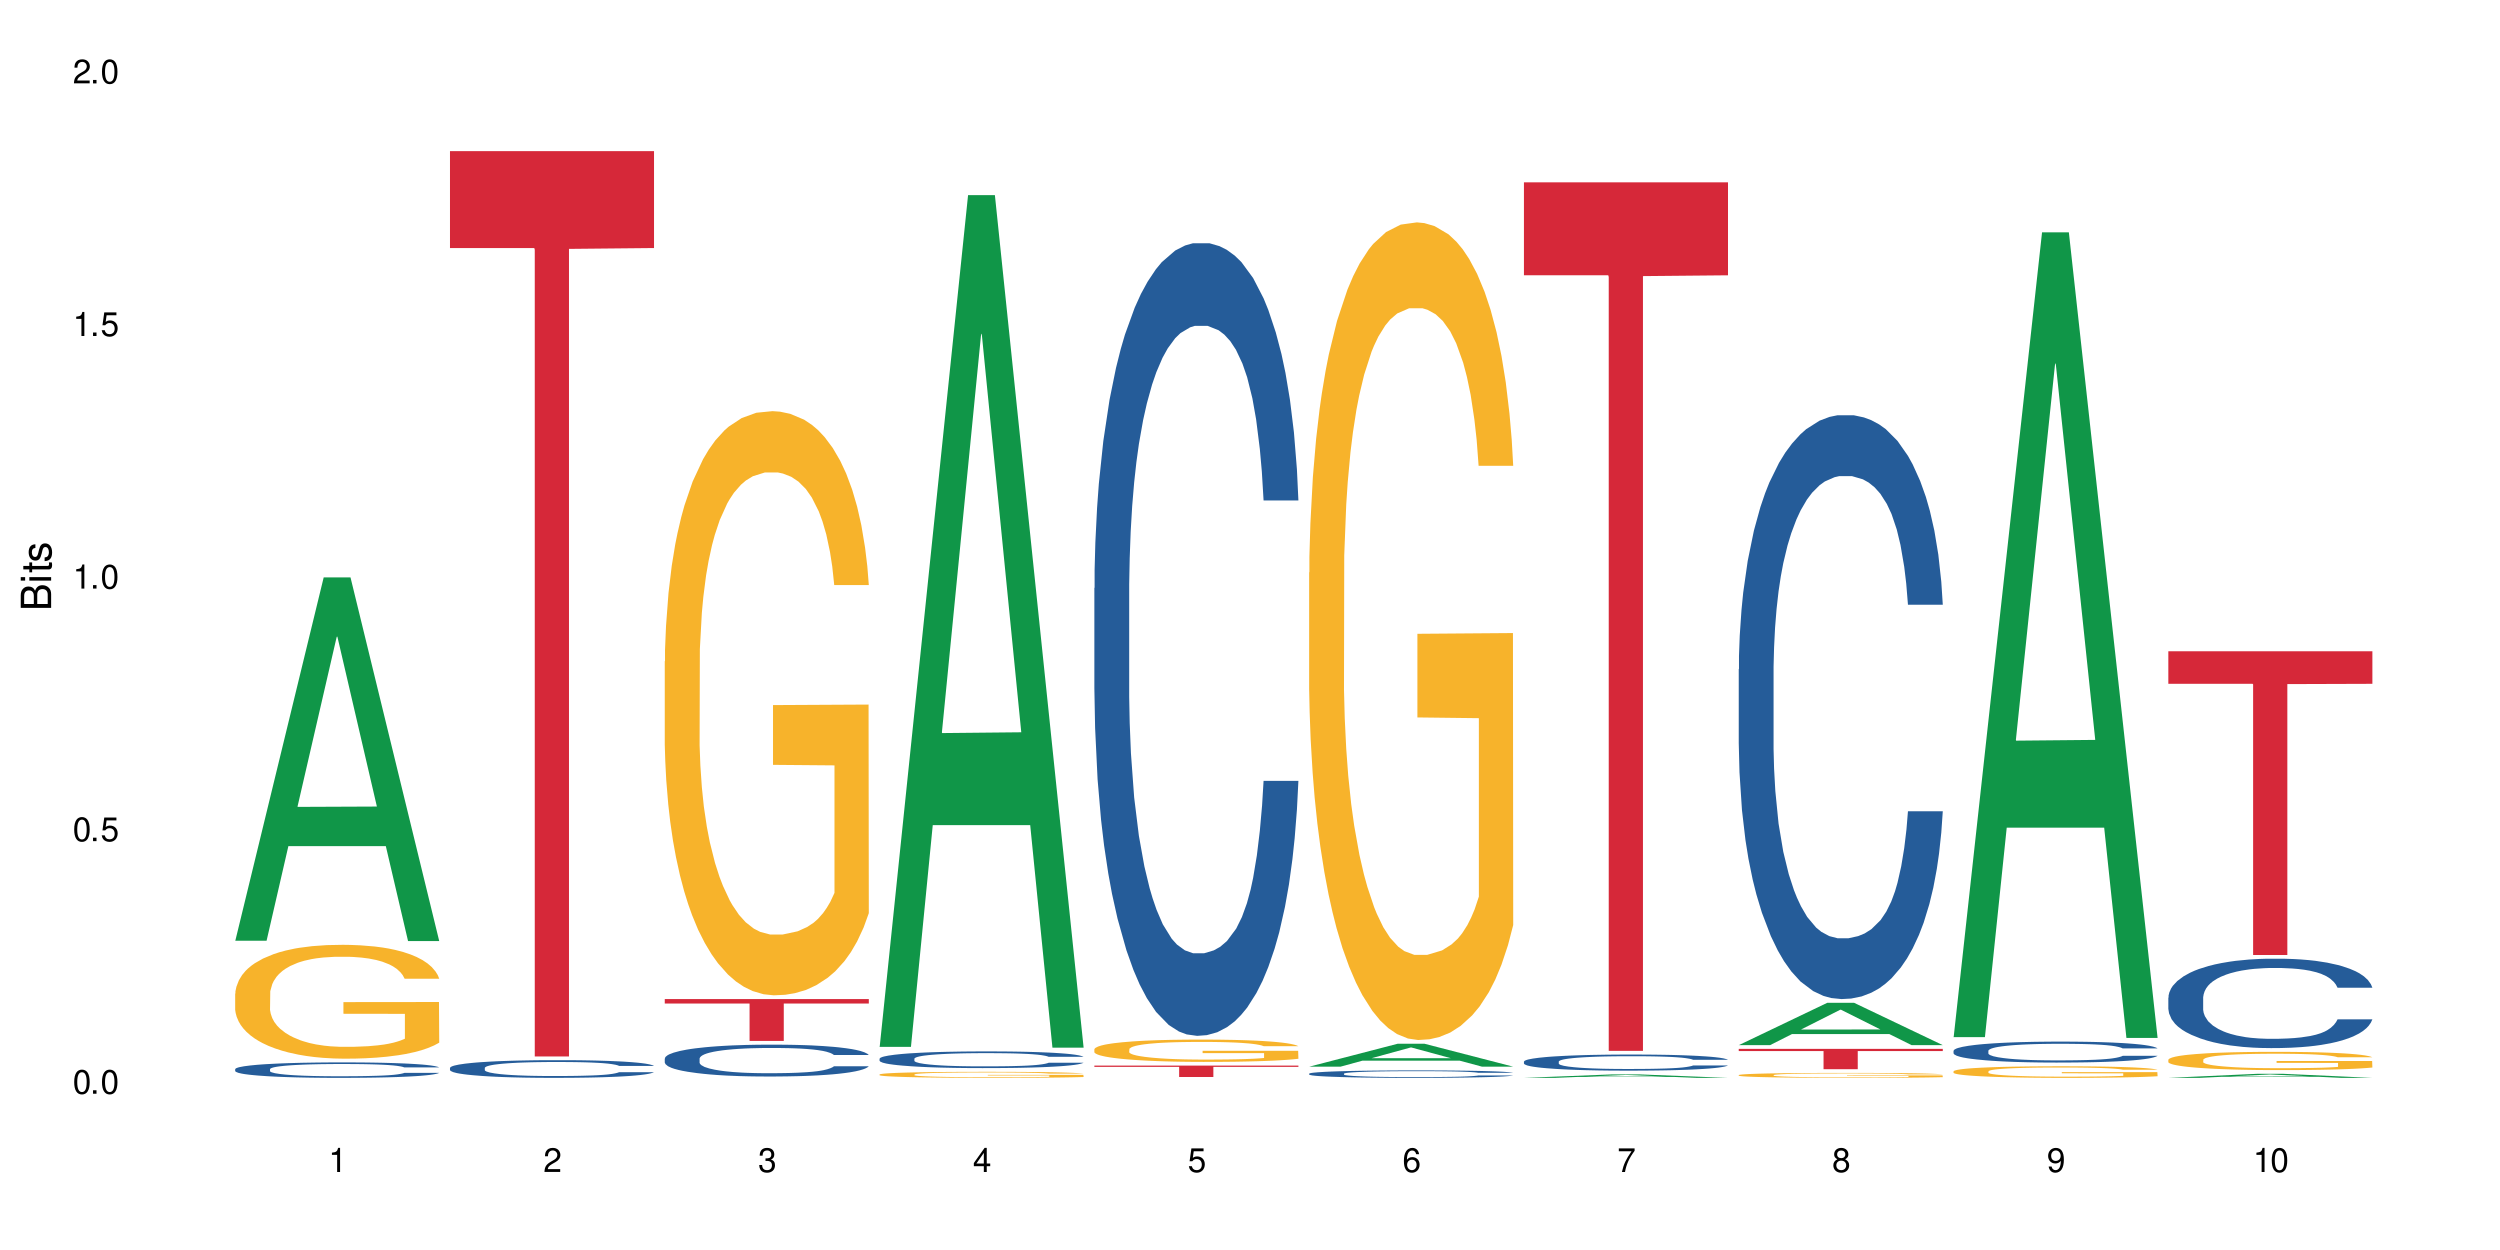 <?xml version="1.0" encoding="UTF-8"?>
<svg xmlns="http://www.w3.org/2000/svg" xmlns:xlink="http://www.w3.org/1999/xlink" width="720" height="360" viewBox="0 0 720 360">
<defs>
<g>
<g id="glyph-0-0">
</g>
<g id="glyph-0-1">
<path d="M 2.641 -6.938 C 2 -6.938 1.422 -6.656 1.078 -6.172 C 0.641 -5.562 0.406 -4.641 0.406 -3.359 C 0.406 -1.016 1.188 0.219 2.641 0.219 C 4.078 0.219 4.859 -1.016 4.859 -3.297 C 4.859 -4.641 4.656 -5.547 4.203 -6.172 C 3.844 -6.656 3.281 -6.938 2.641 -6.938 Z M 2.641 -6.188 C 3.547 -6.188 4 -5.25 4 -3.375 C 4 -1.406 3.562 -0.484 2.625 -0.484 C 1.734 -0.484 1.281 -1.438 1.281 -3.344 C 1.281 -5.25 1.734 -6.188 2.641 -6.188 Z M 2.641 -6.188 "/>
</g>
<g id="glyph-0-2">
<path d="M 1.828 -1 L 0.828 -1 L 0.828 0 L 1.828 0 Z M 1.828 -1 "/>
</g>
<g id="glyph-0-3">
<path d="M 4.562 -6.797 L 1.062 -6.797 L 0.547 -3.094 L 1.328 -3.094 C 1.719 -3.562 2.047 -3.734 2.578 -3.734 C 3.484 -3.734 4.062 -3.109 4.062 -2.094 C 4.062 -1.125 3.484 -0.531 2.578 -0.531 C 1.828 -0.531 1.375 -0.906 1.188 -1.672 L 0.328 -1.672 C 0.453 -1.109 0.547 -0.844 0.75 -0.594 C 1.125 -0.078 1.828 0.219 2.594 0.219 C 3.969 0.219 4.922 -0.781 4.922 -2.219 C 4.922 -3.562 4.031 -4.484 2.719 -4.484 C 2.25 -4.484 1.859 -4.359 1.469 -4.062 L 1.734 -5.969 L 4.562 -5.969 Z M 4.562 -6.797 "/>
</g>
<g id="glyph-0-4">
<path d="M 2.484 -4.938 L 2.484 0 L 3.328 0 L 3.328 -6.938 L 2.766 -6.938 C 2.469 -5.875 2.281 -5.734 0.984 -5.562 L 0.984 -4.938 Z M 2.484 -4.938 "/>
</g>
<g id="glyph-0-5">
<path d="M 4.859 -0.828 L 1.281 -0.828 C 1.359 -1.406 1.672 -1.781 2.5 -2.281 L 3.469 -2.828 C 4.406 -3.344 4.906 -4.062 4.906 -4.906 C 4.906 -5.484 4.672 -6.031 4.266 -6.406 C 3.859 -6.766 3.375 -6.938 2.719 -6.938 C 1.859 -6.938 1.219 -6.625 0.844 -6.031 C 0.609 -5.672 0.5 -5.234 0.484 -4.531 L 1.328 -4.531 C 1.359 -5.016 1.406 -5.281 1.531 -5.516 C 1.75 -5.938 2.188 -6.203 2.703 -6.203 C 3.469 -6.203 4.031 -5.641 4.031 -4.891 C 4.031 -4.344 3.719 -3.859 3.125 -3.516 L 2.234 -3 C 0.812 -2.172 0.406 -1.531 0.328 -0.016 L 4.859 -0.016 Z M 4.859 -0.828 "/>
</g>
<g id="glyph-0-6">
<path d="M 2.125 -3.188 L 2.578 -3.188 C 3.5 -3.188 3.984 -2.766 3.984 -1.922 C 3.984 -1.062 3.469 -0.531 2.594 -0.531 C 1.656 -0.531 1.203 -1 1.156 -2.016 L 0.312 -2.016 C 0.344 -1.453 0.438 -1.094 0.609 -0.781 C 0.953 -0.109 1.625 0.219 2.547 0.219 C 3.953 0.219 4.859 -0.625 4.859 -1.938 C 4.859 -2.828 4.516 -3.297 3.703 -3.594 C 4.344 -3.844 4.656 -4.328 4.656 -5.031 C 4.656 -6.219 3.875 -6.938 2.578 -6.938 C 1.203 -6.938 0.484 -6.172 0.453 -4.703 L 1.297 -4.703 C 1.312 -5.125 1.344 -5.359 1.453 -5.578 C 1.641 -5.969 2.062 -6.203 2.594 -6.203 C 3.344 -6.203 3.797 -5.75 3.797 -5 C 3.797 -4.516 3.609 -4.219 3.25 -4.047 C 3.016 -3.953 2.703 -3.922 2.125 -3.906 Z M 2.125 -3.188 "/>
</g>
<g id="glyph-0-7">
<path d="M 3.141 -1.672 L 3.141 0 L 3.984 0 L 3.984 -1.672 L 4.984 -1.672 L 4.984 -2.438 L 3.984 -2.438 L 3.984 -6.938 L 3.359 -6.938 L 0.266 -2.578 L 0.266 -1.672 Z M 3.141 -2.438 L 1 -2.438 L 3.141 -5.5 Z M 3.141 -2.438 "/>
</g>
<g id="glyph-0-8">
<path d="M 4.781 -5.125 C 4.609 -6.266 3.891 -6.938 2.844 -6.938 C 2.094 -6.938 1.422 -6.578 1.031 -5.953 C 0.594 -5.266 0.406 -4.422 0.406 -3.172 C 0.406 -2 0.578 -1.25 0.984 -0.641 C 1.359 -0.078 1.953 0.219 2.703 0.219 C 3.984 0.219 4.922 -0.75 4.922 -2.094 C 4.922 -3.375 4.062 -4.281 2.844 -4.281 C 2.172 -4.281 1.641 -4.031 1.281 -3.516 C 1.281 -5.234 1.828 -6.188 2.797 -6.188 C 3.391 -6.188 3.797 -5.797 3.938 -5.125 Z M 2.734 -3.531 C 3.547 -3.531 4.062 -2.953 4.062 -2.031 C 4.062 -1.156 3.484 -0.531 2.703 -0.531 C 1.922 -0.531 1.328 -1.188 1.328 -2.078 C 1.328 -2.938 1.906 -3.531 2.734 -3.531 Z M 2.734 -3.531 "/>
</g>
<g id="glyph-0-9">
<path d="M 4.984 -6.797 L 0.438 -6.797 L 0.438 -5.969 L 4.109 -5.969 C 2.5 -3.656 1.828 -2.234 1.328 0 L 2.219 0 C 2.594 -2.172 3.453 -4.047 4.984 -6.094 Z M 4.984 -6.797 "/>
</g>
<g id="glyph-0-10">
<path d="M 3.75 -3.656 C 4.469 -4.094 4.688 -4.438 4.688 -5.078 C 4.688 -6.172 3.844 -6.938 2.641 -6.938 C 1.438 -6.938 0.594 -6.172 0.594 -5.094 C 0.594 -4.438 0.812 -4.094 1.516 -3.656 C 0.734 -3.266 0.359 -2.703 0.359 -1.922 C 0.359 -0.656 1.281 0.219 2.641 0.219 C 3.984 0.219 4.922 -0.656 4.922 -1.922 C 4.922 -2.703 4.531 -3.266 3.75 -3.656 Z M 2.641 -6.188 C 3.359 -6.188 3.812 -5.75 3.812 -5.062 C 3.812 -4.406 3.344 -3.984 2.641 -3.984 C 1.922 -3.984 1.453 -4.406 1.453 -5.078 C 1.453 -5.75 1.922 -6.188 2.641 -6.188 Z M 2.641 -3.266 C 3.484 -3.266 4.062 -2.719 4.062 -1.906 C 4.062 -1.078 3.484 -0.531 2.625 -0.531 C 1.797 -0.531 1.219 -1.094 1.219 -1.906 C 1.219 -2.719 1.781 -3.266 2.641 -3.266 Z M 2.641 -3.266 "/>
</g>
<g id="glyph-0-11">
<path d="M 0.516 -1.578 C 0.672 -0.453 1.406 0.219 2.438 0.219 C 3.188 0.219 3.859 -0.141 4.266 -0.766 C 4.688 -1.453 4.891 -2.297 4.891 -3.547 C 4.891 -4.719 4.703 -5.453 4.312 -6.078 C 3.938 -6.641 3.344 -6.938 2.594 -6.938 C 1.297 -6.938 0.359 -5.969 0.359 -4.625 C 0.359 -3.344 1.234 -2.453 2.453 -2.453 C 3.094 -2.453 3.578 -2.672 4.016 -3.203 C 4 -1.484 3.469 -0.531 2.5 -0.531 C 1.906 -0.531 1.484 -0.906 1.359 -1.578 Z M 2.578 -6.203 C 3.375 -6.203 3.969 -5.531 3.969 -4.641 C 3.969 -3.797 3.391 -3.188 2.547 -3.188 C 1.734 -3.188 1.234 -3.766 1.234 -4.688 C 1.234 -5.562 1.797 -6.203 2.578 -6.203 Z M 2.578 -6.203 "/>
</g>
<g id="glyph-1-0">
</g>
<g id="glyph-1-1">
<path d="M 0 -0.953 L 0 -4.891 C 0 -5.719 -0.234 -6.344 -0.734 -6.797 C -1.188 -7.234 -1.812 -7.469 -2.5 -7.469 C -3.547 -7.469 -4.188 -7 -4.625 -5.875 C -4.984 -6.688 -5.625 -7.094 -6.531 -7.094 C -7.172 -7.094 -7.734 -6.859 -8.141 -6.391 C -8.562 -5.922 -8.75 -5.344 -8.75 -4.5 L -8.75 -0.953 Z M -4.984 -2.062 L -7.766 -2.062 L -7.766 -4.219 C -7.766 -4.844 -7.688 -5.203 -7.453 -5.5 C -7.219 -5.812 -6.859 -5.969 -6.375 -5.969 C -5.891 -5.969 -5.531 -5.812 -5.297 -5.5 C -5.062 -5.203 -4.984 -4.844 -4.984 -4.219 Z M -0.984 -2.062 L -4 -2.062 L -4 -4.781 C -4 -5.766 -3.438 -6.359 -2.484 -6.359 C -1.547 -6.359 -0.984 -5.766 -0.984 -4.781 Z M -0.984 -2.062 "/>
</g>
<g id="glyph-1-2">
<path d="M -6.281 -1.797 L -6.281 -0.797 L 0 -0.797 L 0 -1.797 Z M -8.75 -1.797 L -8.75 -0.797 L -7.484 -0.797 L -7.484 -1.797 Z M -8.75 -1.797 "/>
</g>
<g id="glyph-1-3">
<path d="M -6.281 -3.047 L -6.281 -2.016 L -8.016 -2.016 L -8.016 -1.016 L -6.281 -1.016 L -6.281 -0.172 L -5.469 -0.172 L -5.469 -1.016 L -0.719 -1.016 C -0.078 -1.016 0.281 -1.453 0.281 -2.234 C 0.281 -2.5 0.25 -2.719 0.188 -3.047 L -0.641 -3.047 C -0.609 -2.906 -0.594 -2.766 -0.594 -2.562 C -0.594 -2.141 -0.719 -2.016 -1.156 -2.016 L -5.469 -2.016 L -5.469 -3.047 Z M -6.281 -3.047 "/>
</g>
<g id="glyph-1-4">
<path d="M -4.531 -5.25 C -5.766 -5.25 -6.469 -4.422 -6.469 -2.969 C -6.469 -1.516 -5.719 -0.562 -4.547 -0.562 C -3.562 -0.562 -3.094 -1.062 -2.734 -2.562 L -2.516 -3.484 C -2.344 -4.188 -2.094 -4.469 -1.641 -4.469 C -1.047 -4.469 -0.641 -3.875 -0.641 -3 C -0.641 -2.453 -0.797 -2 -1.062 -1.75 C -1.25 -1.594 -1.422 -1.531 -1.875 -1.469 L -1.875 -0.406 C -0.422 -0.453 0.281 -1.266 0.281 -2.922 C 0.281 -4.5 -0.5 -5.516 -1.719 -5.516 C -2.656 -5.516 -3.172 -4.984 -3.469 -3.734 L -3.703 -2.766 C -3.891 -1.953 -4.156 -1.609 -4.594 -1.609 C -5.188 -1.609 -5.547 -2.125 -5.547 -2.938 C -5.547 -3.75 -5.203 -4.172 -4.531 -4.203 Z M -4.531 -5.25 "/>
</g>
</g>
</defs>
<rect x="-72" y="-36" width="864" height="432" fill="rgb(100%, 100%, 100%)" fill-opacity="1"/>
<path fill-rule="nonzero" fill="rgb(6.275%, 58.824%, 28.235%)" fill-opacity="1" d="M 67.73 270.938 L 67.793 270.836 L 93.223 166.293 L 100.945 166.293 L 126.5 271.035 L 117.52 271.035 L 111.117 243.691 L 83.051 243.691 L 76.773 270.938 L 67.73 270.938 L 85.75 232.383 L 108.543 232.285 L 97.176 183.406 L 97.051 183.305 L 96.926 183.602 L 85.688 232.285 L 85.75 232.383 Z M 67.73 270.938 "/>
<path fill-rule="nonzero" fill="rgb(14.51%, 36.078%, 60%)" fill-opacity="1" d="M 67.73 307.91 L 67.801 307.906 L 67.801 307.809 L 68.02 307.652 L 68.52 307.457 L 69.02 307.324 L 70.312 307.082 L 72.102 306.852 L 73.965 306.672 L 75.328 306.566 L 76.547 306.484 L 79.34 306.336 L 81.133 306.258 L 83.066 306.188 L 85.434 306.121 L 87.152 306.078 L 91.023 306.016 L 93.891 305.984 L 96.113 305.973 L 100.914 305.973 L 103.781 305.988 L 105.859 306.008 L 108.152 306.043 L 110.086 306.078 L 113.457 306.168 L 116.465 306.281 L 117.828 306.348 L 119.977 306.473 L 121.625 306.594 L 122.773 306.703 L 124.062 306.852 L 125.207 307.035 L 126.07 307.242 L 126.5 307.418 L 116.465 307.418 L 115.965 307.254 L 115.391 307.129 L 114.316 306.961 L 113.238 306.844 L 111.734 306.727 L 110.375 306.648 L 108.512 306.57 L 106.863 306.523 L 105.141 306.484 L 103.492 306.461 L 100.34 306.438 L 96.684 306.438 L 95.324 306.445 L 92.527 306.477 L 91.023 306.508 L 88.871 306.562 L 87.367 306.617 L 85.578 306.699 L 84.359 306.766 L 82.852 306.871 L 81.777 306.965 L 80.559 307.102 L 79.844 307.203 L 79.199 307.316 L 78.625 307.449 L 78.195 307.594 L 77.906 307.742 L 77.766 307.891 L 77.766 308.52 L 77.906 308.668 L 78.266 308.836 L 79.199 309.086 L 80.559 309.301 L 82.137 309.473 L 83.641 309.594 L 84.5 309.652 L 85.648 309.715 L 87.441 309.797 L 90.02 309.879 L 91.523 309.91 L 93.816 309.945 L 96.184 309.961 L 99.336 309.961 L 102.133 309.945 L 103.996 309.926 L 105.93 309.891 L 108.582 309.82 L 110.23 309.758 L 111.664 309.68 L 112.738 309.602 L 113.457 309.539 L 114.531 309.41 L 115.391 309.273 L 116.035 309.129 L 116.465 308.992 L 126.5 308.992 L 126.07 309.156 L 125.422 309.312 L 124.777 309.43 L 123.777 309.574 L 122.629 309.699 L 120.98 309.844 L 119.617 309.938 L 117.828 310.039 L 116.18 310.113 L 114.387 310.184 L 111.734 310.266 L 110.016 310.305 L 108.152 310.344 L 105.93 310.375 L 103.137 310.402 L 100.125 310.422 L 97.328 310.426 L 94.32 310.418 L 92.098 310.398 L 89.16 310.363 L 85.504 310.289 L 82.852 310.211 L 80.773 310.137 L 78.984 310.055 L 76.977 309.945 L 74.395 309.766 L 72.82 309.625 L 71.746 309.512 L 70.527 309.355 L 69.664 309.211 L 68.664 308.984 L 67.945 308.695 L 67.73 308.473 Z M 67.73 307.91 "/>
<path fill-rule="nonzero" fill="rgb(96.863%, 70.196%, 16.863%)" fill-opacity="1" d="M 67.73 286.152 L 67.801 286.121 L 67.801 285.523 L 68.09 284.176 L 68.805 282.32 L 69.738 280.793 L 70.742 279.594 L 71.387 278.965 L 72.461 278.066 L 73.395 277.406 L 75.758 276.059 L 78.77 274.801 L 80.418 274.262 L 82.281 273.754 L 84.93 273.184 L 86.148 272.977 L 89.875 272.496 L 94.105 272.195 L 98.762 272.105 L 100.914 272.137 L 103.852 272.258 L 107.863 272.586 L 110.16 272.887 L 111.949 273.184 L 113.812 273.574 L 116.105 274.172 L 118.258 274.891 L 119.977 275.609 L 121.695 276.508 L 123.129 277.469 L 124.348 278.516 L 125.422 279.773 L 126.07 280.82 L 126.5 281.871 L 116.535 281.871 L 115.965 280.82 L 115.32 280.012 L 114.242 279.023 L 113.168 278.305 L 112.094 277.738 L 110.086 276.957 L 108.367 276.48 L 106.215 276.059 L 104.137 275.789 L 101.773 275.609 L 100.34 275.551 L 96.543 275.551 L 93.102 275.762 L 91.094 276 L 89.66 276.238 L 87.656 276.688 L 86.438 277.047 L 85.719 277.289 L 83.57 278.215 L 82.137 279.055 L 81.348 279.625 L 80.344 280.523 L 79.629 281.332 L 78.84 282.527 L 78.41 283.426 L 77.836 285.465 L 77.766 290.855 L 77.98 291.992 L 78.41 293.223 L 78.984 294.301 L 79.844 295.438 L 80.703 296.305 L 82.207 297.473 L 83.496 298.254 L 84.5 298.762 L 86.438 299.57 L 87.227 299.84 L 89.09 300.379 L 91.023 300.797 L 93.387 301.156 L 95.18 301.336 L 98.047 301.488 L 101.703 301.488 L 106 301.309 L 108.727 301.066 L 110.59 300.828 L 111.809 300.617 L 113.312 300.289 L 114.387 299.988 L 115.391 299.66 L 116.609 299.152 L 116.609 291.992 L 98.906 291.965 L 98.906 288.609 L 126.426 288.578 L 126.5 300.289 L 124.992 301.098 L 123.129 301.875 L 121.34 302.477 L 119.477 302.984 L 116.824 303.555 L 114.672 303.914 L 111.375 304.332 L 108.367 304.602 L 105.215 304.781 L 102.418 304.871 L 99.121 304.902 L 96.184 304.84 L 93.031 304.66 L 90.52 304.422 L 88.227 304.121 L 85.934 303.734 L 83.066 303.105 L 81.203 302.594 L 79.27 301.965 L 77.336 301.219 L 75.613 300.41 L 74.469 299.781 L 73.32 299.062 L 72.102 298.164 L 70.957 297.145 L 70.098 296.215 L 69.309 295.168 L 68.734 294.18 L 68.16 292.832 L 67.875 291.754 L 67.73 290.824 Z M 67.73 286.152 "/>
<path fill-rule="nonzero" fill="rgb(14.51%, 36.078%, 60%)" fill-opacity="1" d="M 129.594 307.543 L 129.664 307.539 L 129.664 307.43 L 129.879 307.25 L 130.379 307.027 L 130.883 306.875 L 132.172 306.598 L 133.965 306.332 L 135.828 306.129 L 137.188 306.008 L 138.406 305.914 L 141.203 305.742 L 142.992 305.652 L 144.93 305.574 L 147.293 305.496 L 149.016 305.449 L 152.883 305.375 L 155.75 305.34 L 157.973 305.328 L 162.773 305.328 L 165.641 305.344 L 167.719 305.367 L 170.012 305.406 L 171.949 305.449 L 175.316 305.551 L 178.324 305.68 L 179.688 305.754 L 181.836 305.898 L 183.484 306.039 L 184.633 306.16 L 185.922 306.332 L 187.07 306.543 L 187.93 306.781 L 188.359 306.98 L 178.324 306.98 L 177.824 306.793 L 177.25 306.648 L 176.176 306.461 L 175.102 306.324 L 173.598 306.188 L 172.234 306.102 L 170.371 306.012 L 168.723 305.957 L 167.004 305.914 L 165.355 305.887 L 162.199 305.859 L 158.547 305.859 L 157.184 305.867 L 154.391 305.906 L 152.883 305.938 L 150.734 306.004 L 149.23 306.062 L 147.438 306.156 L 146.219 306.234 L 144.715 306.355 L 143.641 306.465 L 142.422 306.617 L 141.703 306.734 L 141.059 306.863 L 140.484 307.02 L 140.055 307.18 L 139.77 307.355 L 139.625 307.523 L 139.625 308.242 L 139.77 308.41 L 140.129 308.605 L 141.059 308.891 L 142.422 309.137 L 143.996 309.336 L 145.504 309.473 L 146.363 309.539 L 147.508 309.613 L 149.301 309.707 L 151.879 309.801 L 153.387 309.836 L 155.68 309.875 L 158.043 309.895 L 161.199 309.895 L 163.992 309.875 L 165.855 309.852 L 167.789 309.812 L 170.441 309.734 L 172.09 309.66 L 173.523 309.57 L 174.598 309.484 L 175.316 309.41 L 176.391 309.266 L 177.25 309.105 L 177.895 308.941 L 178.324 308.785 L 188.359 308.785 L 187.93 308.969 L 187.285 309.152 L 186.641 309.289 L 185.637 309.449 L 184.488 309.594 L 182.84 309.758 L 181.48 309.867 L 179.688 309.98 L 178.039 310.07 L 176.246 310.148 L 173.598 310.242 L 171.875 310.289 L 170.012 310.332 L 167.789 310.367 L 164.996 310.402 L 161.984 310.418 L 159.191 310.426 L 156.18 310.414 L 153.957 310.395 L 151.02 310.355 L 147.367 310.27 L 144.715 310.184 L 142.637 310.094 L 140.844 310 L 138.836 309.875 L 136.258 309.668 L 134.68 309.512 L 133.605 309.379 L 132.387 309.199 L 131.527 309.035 L 130.523 308.773 L 129.809 308.445 L 129.594 308.188 Z M 129.594 307.543 "/>
<path fill-rule="nonzero" fill="rgb(83.922%, 15.686%, 22.353%)" fill-opacity="1" d="M 129.594 43.527 L 188.359 43.527 L 188.359 71.434 L 163.867 71.68 L 163.867 304.254 L 154.012 304.254 L 154.012 71.926 L 153.871 71.434 L 129.594 71.434 Z M 129.594 43.527 "/>
<path fill-rule="nonzero" fill="rgb(14.51%, 36.078%, 60%)" fill-opacity="1" d="M 191.453 304.855 L 191.523 304.848 L 191.523 304.648 L 191.738 304.328 L 192.242 303.926 L 192.742 303.648 L 194.031 303.156 L 195.824 302.676 L 197.688 302.309 L 199.051 302.09 L 200.27 301.922 L 203.062 301.613 L 204.855 301.453 L 206.789 301.309 L 209.156 301.168 L 210.875 301.082 L 214.746 300.949 L 217.613 300.891 L 219.832 300.867 L 224.637 300.867 L 227.5 300.898 L 229.582 300.941 L 231.875 301.008 L 233.809 301.082 L 237.176 301.27 L 240.188 301.504 L 241.547 301.637 L 243.699 301.898 L 245.348 302.148 L 246.492 302.367 L 247.785 302.676 L 248.93 303.055 L 249.789 303.48 L 250.219 303.844 L 240.188 303.844 L 239.684 303.508 L 239.113 303.246 L 238.035 302.902 L 236.961 302.66 L 235.457 302.418 L 234.094 302.258 L 232.23 302.098 L 230.582 301.996 L 228.863 301.922 L 227.215 301.871 L 224.062 301.82 L 220.406 301.82 L 219.043 301.84 L 216.25 301.906 L 214.746 301.965 L 212.594 302.082 L 211.09 302.191 L 209.297 302.359 L 208.078 302.5 L 206.574 302.719 L 205.5 302.91 L 204.281 303.188 L 203.566 303.398 L 202.918 303.633 L 202.348 303.91 L 201.918 304.203 L 201.629 304.512 L 201.484 304.816 L 201.484 306.113 L 201.629 306.418 L 201.988 306.77 L 202.918 307.281 L 204.281 307.723 L 205.859 308.074 L 207.363 308.328 L 208.223 308.445 L 209.371 308.578 L 211.16 308.746 L 213.742 308.914 L 215.246 308.98 L 217.539 309.047 L 219.906 309.082 L 223.059 309.082 L 225.852 309.047 L 227.715 309.008 L 229.652 308.941 L 232.305 308.797 L 233.953 308.664 L 235.387 308.504 L 236.461 308.344 L 237.176 308.211 L 238.254 307.949 L 239.113 307.664 L 239.758 307.371 L 240.188 307.086 L 250.219 307.086 L 249.789 307.422 L 249.145 307.75 L 248.5 307.992 L 247.496 308.285 L 246.352 308.547 L 244.703 308.84 L 243.34 309.031 L 241.547 309.242 L 239.898 309.402 L 238.109 309.543 L 235.457 309.711 L 233.738 309.793 L 231.875 309.871 L 229.652 309.938 L 226.855 309.996 L 223.848 310.031 L 221.051 310.039 L 218.043 310.02 L 215.82 309.988 L 212.883 309.914 L 209.227 309.762 L 206.574 309.602 L 204.496 309.441 L 202.703 309.273 L 200.699 309.047 L 198.117 308.68 L 196.543 308.395 L 195.465 308.16 L 194.246 307.832 L 193.387 307.539 L 192.383 307.07 L 191.668 306.477 L 191.453 306.012 Z M 191.453 304.855 "/>
<path fill-rule="nonzero" fill="rgb(96.863%, 70.196%, 16.863%)" fill-opacity="1" d="M 191.453 190.469 L 191.523 190.316 L 191.523 187.242 L 191.812 180.328 L 192.527 170.801 L 193.461 162.965 L 194.461 156.82 L 195.109 153.594 L 196.184 148.984 L 197.113 145.605 L 199.48 138.691 L 202.488 132.238 L 204.137 129.473 L 206 126.859 L 208.652 123.941 L 209.871 122.867 L 213.598 120.406 L 217.828 118.871 L 222.484 118.41 L 224.637 118.562 L 227.574 119.18 L 231.586 120.867 L 233.879 122.406 L 235.672 123.941 L 237.535 125.938 L 239.828 129.012 L 241.98 132.699 L 243.699 136.387 L 245.418 140.996 L 246.852 145.914 L 248.07 151.289 L 249.145 157.742 L 249.789 163.121 L 250.219 168.496 L 240.258 168.496 L 239.684 163.121 L 239.039 158.973 L 237.965 153.902 L 236.891 150.215 L 235.816 147.297 L 233.809 143.301 L 232.09 140.844 L 229.938 138.691 L 227.859 137.309 L 225.496 136.387 L 224.062 136.078 L 220.262 136.078 L 216.824 137.156 L 214.816 138.383 L 213.383 139.613 L 211.375 141.918 L 210.156 143.762 L 209.441 144.992 L 207.293 149.754 L 205.859 154.055 L 205.07 156.977 L 204.066 161.582 L 203.348 165.73 L 202.562 171.879 L 202.133 176.488 L 201.559 186.934 L 201.484 214.59 L 201.703 220.43 L 202.133 226.73 L 202.703 232.262 L 203.566 238.098 L 204.426 242.555 L 205.93 248.547 L 207.219 252.543 L 208.223 255.152 L 210.156 259.301 L 210.945 260.684 L 212.809 263.449 L 214.746 265.602 L 217.109 267.445 L 218.902 268.367 L 221.77 269.137 L 225.422 269.137 L 229.723 268.215 L 232.445 266.984 L 234.309 265.754 L 235.527 264.68 L 237.035 262.988 L 238.109 261.453 L 239.113 259.762 L 240.332 257.152 L 240.332 220.43 L 222.629 220.277 L 222.629 203.066 L 250.148 202.914 L 250.219 262.988 L 248.715 267.137 L 246.852 271.133 L 245.059 274.207 L 243.195 276.816 L 240.547 279.738 L 238.395 281.582 L 235.098 283.73 L 232.09 285.113 L 228.934 286.035 L 226.141 286.496 L 222.844 286.652 L 219.906 286.344 L 216.75 285.422 L 214.242 284.191 L 211.949 282.656 L 209.656 280.66 L 206.789 277.434 L 204.926 274.82 L 202.992 271.594 L 201.055 267.754 L 199.336 263.605 L 198.191 260.379 L 197.043 256.691 L 195.824 252.082 L 194.68 246.855 L 193.816 242.094 L 193.031 236.715 L 192.457 231.645 L 191.883 224.73 L 191.598 219.199 L 191.453 214.438 Z M 191.453 190.469 "/>
<path fill-rule="nonzero" fill="rgb(83.922%, 15.686%, 22.353%)" fill-opacity="1" d="M 191.453 287.723 L 250.219 287.723 L 250.219 289.016 L 225.727 289.027 L 225.727 299.793 L 215.875 299.793 L 215.875 289.039 L 215.73 289.016 L 191.453 289.016 Z M 191.453 287.723 "/>
<path fill-rule="nonzero" fill="rgb(6.275%, 58.824%, 28.235%)" fill-opacity="1" d="M 253.312 301.504 L 253.375 301.273 L 278.805 56.191 L 286.527 56.191 L 312.082 301.734 L 303.102 301.734 L 296.699 237.641 L 268.633 237.641 L 262.355 301.504 L 253.312 301.504 L 271.332 211.125 L 294.125 210.895 L 282.762 96.309 L 282.633 96.078 L 282.508 96.77 L 271.27 210.895 L 271.332 211.125 Z M 253.312 301.504 "/>
<path fill-rule="nonzero" fill="rgb(14.51%, 36.078%, 60%)" fill-opacity="1" d="M 253.312 304.898 L 253.387 304.895 L 253.387 304.789 L 253.602 304.621 L 254.102 304.41 L 254.605 304.266 L 255.895 304.008 L 257.684 303.758 L 259.547 303.562 L 260.91 303.449 L 262.129 303.359 L 264.922 303.199 L 266.715 303.113 L 268.652 303.039 L 271.016 302.965 L 272.734 302.922 L 276.605 302.852 L 279.473 302.82 L 281.695 302.809 L 286.496 302.809 L 289.363 302.824 L 291.441 302.848 L 293.734 302.883 L 295.668 302.922 L 299.039 303.02 L 302.047 303.141 L 303.41 303.211 L 305.559 303.348 L 307.207 303.48 L 308.355 303.594 L 309.645 303.758 L 310.793 303.953 L 311.652 304.18 L 312.082 304.367 L 302.047 304.367 L 301.547 304.191 L 300.973 304.055 L 299.898 303.875 L 298.824 303.746 L 297.316 303.621 L 295.957 303.535 L 294.094 303.453 L 292.445 303.398 L 290.723 303.359 L 289.074 303.336 L 285.922 303.309 L 282.266 303.309 L 280.906 303.316 L 278.109 303.352 L 276.605 303.383 L 274.457 303.445 L 272.949 303.5 L 271.16 303.59 L 269.941 303.664 L 268.434 303.777 L 267.359 303.879 L 266.141 304.023 L 265.426 304.133 L 264.781 304.258 L 264.207 304.402 L 263.777 304.555 L 263.492 304.719 L 263.348 304.875 L 263.348 305.559 L 263.492 305.715 L 263.848 305.898 L 264.781 306.168 L 266.141 306.402 L 267.719 306.586 L 269.223 306.719 L 270.082 306.777 L 271.23 306.848 L 273.023 306.938 L 275.602 307.023 L 277.105 307.059 L 279.402 307.094 L 281.766 307.113 L 284.918 307.113 L 287.715 307.094 L 289.578 307.074 L 291.512 307.039 L 294.164 306.965 L 295.812 306.895 L 297.246 306.809 L 298.32 306.727 L 299.039 306.656 L 300.113 306.52 L 300.973 306.371 L 301.617 306.215 L 302.047 306.066 L 312.082 306.066 L 311.652 306.242 L 311.008 306.414 L 310.363 306.543 L 309.359 306.695 L 308.211 306.832 L 306.562 306.984 L 305.203 307.086 L 303.41 307.195 L 301.762 307.281 L 299.969 307.355 L 297.316 307.441 L 295.598 307.484 L 293.734 307.527 L 291.512 307.562 L 288.719 307.59 L 285.707 307.609 L 282.914 307.613 L 279.902 307.605 L 277.68 307.586 L 274.742 307.547 L 271.086 307.469 L 268.434 307.387 L 266.355 307.301 L 264.566 307.215 L 262.559 307.094 L 259.98 306.902 L 258.402 306.754 L 257.328 306.629 L 256.109 306.457 L 255.25 306.305 L 254.246 306.059 L 253.527 305.746 L 253.312 305.504 Z M 253.312 304.898 "/>
<path fill-rule="nonzero" fill="rgb(96.863%, 70.196%, 16.863%)" fill-opacity="1" d="M 253.312 309.43 L 253.387 309.43 L 253.387 309.398 L 253.672 309.324 L 254.387 309.227 L 255.32 309.145 L 256.324 309.082 L 256.969 309.051 L 258.043 309 L 258.977 308.965 L 261.34 308.895 L 264.352 308.828 L 266 308.801 L 267.863 308.773 L 270.516 308.742 L 271.73 308.73 L 275.461 308.707 L 279.688 308.691 L 284.348 308.684 L 286.496 308.688 L 289.434 308.691 L 293.449 308.711 L 295.742 308.727 L 297.531 308.742 L 299.395 308.762 L 301.691 308.793 L 303.84 308.832 L 305.559 308.871 L 307.281 308.918 L 308.715 308.969 L 309.93 309.023 L 311.008 309.09 L 311.652 309.148 L 312.082 309.203 L 302.121 309.203 L 301.547 309.148 L 300.902 309.105 L 299.824 309.051 L 298.75 309.016 L 297.676 308.984 L 295.668 308.941 L 293.949 308.918 L 291.801 308.895 L 289.723 308.879 L 287.355 308.871 L 285.922 308.867 L 282.125 308.867 L 278.684 308.879 L 276.676 308.891 L 275.242 308.906 L 273.238 308.93 L 272.02 308.945 L 271.301 308.961 L 269.152 309.008 L 267.719 309.055 L 266.93 309.082 L 265.926 309.133 L 265.211 309.176 L 264.422 309.238 L 263.992 309.285 L 263.418 309.395 L 263.348 309.68 L 263.562 309.738 L 263.992 309.805 L 264.566 309.863 L 265.426 309.922 L 266.285 309.969 L 267.789 310.031 L 269.082 310.07 L 270.082 310.098 L 272.02 310.141 L 272.809 310.156 L 274.672 310.184 L 276.605 310.207 L 278.973 310.227 L 280.762 310.234 L 283.629 310.242 L 287.285 310.242 L 291.586 310.234 L 294.309 310.223 L 296.172 310.207 L 297.391 310.199 L 298.895 310.18 L 299.969 310.164 L 300.973 310.145 L 302.191 310.121 L 302.191 309.738 L 284.488 309.738 L 284.488 309.559 L 312.008 309.559 L 312.082 310.18 L 310.578 310.223 L 308.715 310.266 L 306.922 310.297 L 305.059 310.324 L 302.406 310.352 L 300.258 310.371 L 296.961 310.395 L 293.949 310.41 L 290.797 310.418 L 288 310.422 L 284.703 310.426 L 281.766 310.422 L 278.613 310.41 L 276.105 310.398 L 273.812 310.383 L 271.516 310.363 L 268.652 310.328 L 266.789 310.301 L 264.852 310.27 L 262.918 310.23 L 261.195 310.188 L 260.051 310.152 L 258.902 310.113 L 257.684 310.066 L 256.539 310.012 L 255.68 309.965 L 254.891 309.91 L 254.316 309.855 L 253.742 309.785 L 253.457 309.727 L 253.312 309.68 Z M 253.312 309.43 "/>
<path fill-rule="nonzero" fill="rgb(14.51%, 36.078%, 60%)" fill-opacity="1" d="M 315.176 169.379 L 315.246 169.172 L 315.246 164.164 L 315.461 156.234 L 315.961 146.219 L 316.465 139.336 L 317.754 127.023 L 319.547 115.129 L 321.41 105.949 L 322.77 100.523 L 323.988 96.352 L 326.785 88.633 L 328.578 84.668 L 330.512 81.121 L 332.875 77.574 L 334.598 75.488 L 338.465 72.148 L 341.332 70.688 L 343.555 70.062 L 348.355 70.062 L 351.223 70.895 L 353.301 71.938 L 355.594 73.609 L 357.531 75.488 L 360.898 80.078 L 363.91 85.918 L 365.27 89.258 L 367.422 95.727 L 369.07 101.984 L 370.215 107.41 L 371.504 115.129 L 372.652 124.52 L 373.512 135.16 L 373.941 144.133 L 363.91 144.133 L 363.406 135.789 L 362.832 129.32 L 361.758 120.766 L 360.684 114.715 L 359.18 108.664 L 357.816 104.699 L 355.953 100.734 L 354.305 98.23 L 352.586 96.352 L 350.938 95.102 L 347.785 93.848 L 344.129 93.848 L 342.766 94.266 L 339.973 95.934 L 338.465 97.395 L 336.316 100.316 L 334.812 103.027 L 333.02 107.203 L 331.801 110.75 L 330.297 116.176 L 329.223 120.973 L 328.004 127.859 L 327.285 133.074 L 326.641 138.918 L 326.066 145.801 L 325.637 153.105 L 325.352 160.824 L 325.207 168.336 L 325.207 200.68 L 325.352 208.191 L 325.711 216.953 L 326.641 229.68 L 328.004 240.738 L 329.578 249.504 L 331.086 255.762 L 331.945 258.684 L 333.09 262.023 L 334.883 266.195 L 337.465 270.367 L 338.969 272.039 L 341.262 273.707 L 343.625 274.543 L 346.781 274.543 L 349.574 273.707 L 351.438 272.664 L 353.375 270.996 L 356.023 267.449 L 357.672 264.109 L 359.105 260.145 L 360.184 256.18 L 360.898 252.844 L 361.973 246.375 L 362.832 239.281 L 363.48 231.977 L 363.91 224.883 L 373.941 224.883 L 373.512 233.23 L 372.867 241.367 L 372.223 247.418 L 371.219 254.719 L 370.07 261.188 L 368.422 268.492 L 367.062 273.289 L 365.27 278.508 L 363.621 282.473 L 361.832 286.02 L 359.18 290.191 L 357.457 292.277 L 355.594 294.156 L 353.375 295.824 L 350.578 297.285 L 347.57 298.121 L 344.773 298.328 L 341.762 297.91 L 339.543 297.078 L 336.602 295.199 L 332.949 291.441 L 330.297 287.477 L 328.219 283.516 L 326.426 279.34 L 324.418 273.707 L 321.84 264.527 L 320.262 257.434 L 319.188 251.59 L 317.969 243.453 L 317.109 236.148 L 316.105 224.465 L 315.391 209.652 L 315.176 198.176 Z M 315.176 169.379 "/>
<path fill-rule="nonzero" fill="rgb(96.863%, 70.196%, 16.863%)" fill-opacity="1" d="M 315.176 302.152 L 315.246 302.148 L 315.246 302.031 L 315.531 301.766 L 316.25 301.402 L 317.18 301.102 L 318.184 300.867 L 318.828 300.746 L 319.906 300.57 L 320.836 300.438 L 323.203 300.176 L 326.211 299.93 L 327.859 299.824 L 329.723 299.723 L 332.375 299.613 L 333.594 299.57 L 337.32 299.477 L 341.547 299.418 L 346.207 299.398 L 348.355 299.406 L 351.297 299.43 L 355.309 299.496 L 357.602 299.555 L 359.395 299.613 L 361.258 299.688 L 363.551 299.805 L 365.699 299.945 L 367.422 300.086 L 369.141 300.262 L 370.574 300.449 L 371.793 300.656 L 372.867 300.902 L 373.512 301.109 L 373.941 301.312 L 363.98 301.312 L 363.406 301.109 L 362.762 300.949 L 361.688 300.758 L 360.613 300.617 L 359.535 300.504 L 357.531 300.352 L 355.809 300.258 L 353.66 300.176 L 351.582 300.121 L 349.215 300.086 L 347.785 300.074 L 343.984 300.074 L 340.547 300.117 L 338.539 300.164 L 337.105 300.211 L 335.098 300.297 L 333.879 300.367 L 333.164 300.414 L 331.012 300.598 L 329.578 300.762 L 328.793 300.875 L 327.789 301.051 L 327.07 301.207 L 326.281 301.441 L 325.852 301.621 L 325.281 302.02 L 325.207 303.074 L 325.422 303.297 L 325.852 303.539 L 326.426 303.75 L 327.285 303.973 L 328.145 304.145 L 329.652 304.371 L 330.941 304.523 L 331.945 304.625 L 333.879 304.781 L 334.668 304.836 L 336.531 304.941 L 338.465 305.023 L 340.832 305.094 L 342.625 305.129 L 345.488 305.16 L 349.145 305.16 L 353.445 305.125 L 356.168 305.078 L 358.031 305.031 L 359.25 304.988 L 360.754 304.926 L 361.832 304.867 L 362.832 304.801 L 364.051 304.699 L 364.051 303.297 L 346.352 303.293 L 346.352 302.633 L 373.871 302.629 L 373.941 304.926 L 372.438 305.082 L 370.574 305.234 L 368.781 305.352 L 366.918 305.453 L 364.266 305.562 L 362.117 305.633 L 358.82 305.715 L 355.809 305.77 L 352.656 305.805 L 349.863 305.82 L 346.566 305.828 L 343.625 305.816 L 340.473 305.781 L 337.965 305.734 L 335.672 305.676 L 333.379 305.598 L 330.512 305.477 L 328.648 305.375 L 326.715 305.254 L 324.777 305.105 L 323.059 304.949 L 321.91 304.824 L 320.766 304.684 L 319.547 304.508 L 318.398 304.309 L 317.539 304.125 L 316.75 303.922 L 316.18 303.727 L 315.605 303.461 L 315.316 303.25 L 315.176 303.07 Z M 315.176 302.152 "/>
<path fill-rule="nonzero" fill="rgb(83.922%, 15.686%, 22.353%)" fill-opacity="1" d="M 315.176 306.898 L 373.941 306.898 L 373.941 307.25 L 349.449 307.254 L 349.449 310.184 L 339.594 310.184 L 339.594 307.258 L 339.453 307.25 L 315.176 307.25 Z M 315.176 306.898 "/>
<path fill-rule="nonzero" fill="rgb(6.275%, 58.824%, 28.235%)" fill-opacity="1" d="M 377.035 307.199 L 377.098 307.191 L 402.527 300.598 L 410.25 300.598 L 435.805 307.203 L 426.824 307.203 L 420.422 305.48 L 392.355 305.48 L 386.078 307.199 L 377.035 307.199 L 395.055 304.766 L 417.848 304.762 L 406.48 301.676 L 406.355 301.672 L 406.23 301.688 L 394.992 304.762 L 395.055 304.766 Z M 377.035 307.199 "/>
<path fill-rule="nonzero" fill="rgb(14.51%, 36.078%, 60%)" fill-opacity="1" d="M 377.035 309.211 L 377.105 309.207 L 377.105 309.16 L 377.32 309.086 L 377.824 308.992 L 378.324 308.93 L 379.617 308.812 L 381.406 308.699 L 383.27 308.613 L 384.633 308.562 L 385.852 308.523 L 388.645 308.449 L 390.438 308.414 L 392.371 308.379 L 394.738 308.348 L 396.457 308.328 L 400.328 308.297 L 403.195 308.281 L 405.414 308.277 L 410.219 308.277 L 413.086 308.285 L 415.164 308.293 L 417.457 308.309 L 419.391 308.328 L 422.758 308.371 L 425.77 308.426 L 427.133 308.457 L 429.281 308.52 L 430.93 308.578 L 432.078 308.629 L 433.367 308.699 L 434.512 308.789 L 435.375 308.891 L 435.805 308.973 L 425.77 308.973 L 425.27 308.895 L 424.695 308.832 L 423.621 308.754 L 422.543 308.695 L 421.039 308.641 L 419.68 308.602 L 417.816 308.566 L 416.168 308.543 L 414.445 308.523 L 412.797 308.512 L 409.645 308.5 L 405.988 308.5 L 404.629 308.504 L 401.832 308.52 L 400.328 308.535 L 398.176 308.562 L 396.672 308.586 L 394.879 308.625 L 393.664 308.66 L 392.156 308.711 L 391.082 308.754 L 389.863 308.82 L 389.148 308.871 L 388.504 308.926 L 387.93 308.988 L 387.5 309.059 L 387.211 309.129 L 387.07 309.199 L 387.07 309.504 L 387.211 309.574 L 387.57 309.66 L 388.504 309.777 L 389.863 309.883 L 391.441 309.965 L 392.945 310.023 L 393.805 310.051 L 394.953 310.082 L 396.742 310.121 L 399.324 310.16 L 400.828 310.176 L 403.121 310.191 L 405.488 310.199 L 408.641 310.199 L 411.438 310.191 L 413.301 310.184 L 415.234 310.168 L 417.887 310.133 L 419.535 310.102 L 420.969 310.066 L 422.043 310.027 L 422.758 309.996 L 423.836 309.934 L 424.695 309.867 L 425.34 309.801 L 425.77 309.734 L 435.805 309.734 L 435.375 309.812 L 434.727 309.887 L 434.082 309.945 L 433.078 310.016 L 431.934 310.074 L 430.285 310.145 L 428.922 310.188 L 427.133 310.238 L 425.484 310.273 L 423.691 310.309 L 421.039 310.348 L 419.32 310.367 L 417.457 310.387 L 415.234 310.402 L 412.438 310.414 L 409.43 310.422 L 406.633 310.426 L 403.625 310.422 L 401.402 310.414 L 398.465 310.395 L 394.809 310.359 L 392.156 310.324 L 390.078 310.285 L 388.289 310.246 L 386.281 310.191 L 383.699 310.105 L 382.125 310.039 L 381.047 309.984 L 379.832 309.906 L 378.969 309.84 L 377.969 309.73 L 377.25 309.59 L 377.035 309.48 Z M 377.035 309.211 "/>
<path fill-rule="nonzero" fill="rgb(96.863%, 70.196%, 16.863%)" fill-opacity="1" d="M 377.035 164.902 L 377.105 164.688 L 377.105 160.387 L 377.395 150.707 L 378.109 137.375 L 379.043 126.406 L 380.047 117.805 L 380.691 113.289 L 381.766 106.836 L 382.695 102.105 L 385.062 92.43 L 388.07 83.395 L 389.719 79.523 L 391.582 75.871 L 394.234 71.785 L 395.453 70.277 L 399.18 66.836 L 403.41 64.688 L 408.066 64.043 L 410.219 64.258 L 413.156 65.117 L 417.168 67.48 L 419.461 69.633 L 421.254 71.785 L 423.117 74.578 L 425.41 78.879 L 427.562 84.043 L 429.281 89.203 L 431 95.652 L 432.434 102.535 L 433.652 110.062 L 434.727 119.094 L 435.375 126.621 L 435.805 134.148 L 425.84 134.148 L 425.27 126.621 L 424.621 120.816 L 423.547 113.719 L 422.473 108.559 L 421.398 104.473 L 419.391 98.879 L 417.672 95.438 L 415.52 92.43 L 413.441 90.492 L 411.078 89.203 L 409.645 88.773 L 405.848 88.773 L 402.406 90.277 L 400.398 92 L 398.965 93.719 L 396.961 96.945 L 395.742 99.523 L 395.023 101.246 L 392.875 107.914 L 391.441 113.934 L 390.652 118.02 L 389.648 124.473 L 388.934 130.277 L 388.145 138.879 L 387.715 145.332 L 387.141 159.957 L 387.07 198.664 L 387.285 206.836 L 387.715 215.656 L 388.289 223.395 L 389.148 231.57 L 390.008 237.805 L 391.512 246.191 L 392.801 251.785 L 393.805 255.438 L 395.742 261.246 L 396.527 263.18 L 398.391 267.051 L 400.328 270.062 L 402.691 272.645 L 404.484 273.934 L 407.352 275.008 L 411.008 275.008 L 415.305 273.719 L 418.031 272 L 419.895 270.277 L 421.109 268.773 L 422.617 266.406 L 423.691 264.258 L 424.695 261.891 L 425.914 258.234 L 425.914 206.836 L 408.211 206.621 L 408.211 182.535 L 435.73 182.32 L 435.805 266.406 L 434.297 272.215 L 432.434 277.805 L 430.645 282.105 L 428.781 285.762 L 426.129 289.848 L 423.977 292.43 L 420.68 295.441 L 417.672 297.375 L 414.52 298.664 L 411.723 299.309 L 408.426 299.527 L 405.488 299.094 L 402.336 297.805 L 399.824 296.086 L 397.531 293.934 L 395.238 291.137 L 392.371 286.621 L 390.508 282.965 L 388.574 278.449 L 386.641 273.074 L 384.918 267.266 L 383.773 262.75 L 382.625 257.59 L 381.406 251.137 L 380.262 243.828 L 379.398 237.16 L 378.613 229.633 L 378.039 222.535 L 377.465 212.859 L 377.18 205.117 L 377.035 198.449 Z M 377.035 164.902 "/>
<path fill-rule="nonzero" fill="rgb(6.275%, 58.824%, 28.235%)" fill-opacity="1" d="M 438.895 310.422 L 438.957 310.422 L 464.387 309.422 L 472.109 309.422 L 497.664 310.426 L 488.688 310.426 L 482.281 310.164 L 454.215 310.164 L 447.938 310.422 L 438.895 310.422 L 456.914 310.055 L 479.707 310.055 L 468.344 309.586 L 468.219 309.582 L 468.09 309.586 L 456.852 310.055 L 456.914 310.055 Z M 438.895 310.422 "/>
<path fill-rule="nonzero" fill="rgb(14.51%, 36.078%, 60%)" fill-opacity="1" d="M 438.895 305.73 L 438.969 305.723 L 438.969 305.621 L 439.184 305.461 L 439.684 305.258 L 440.188 305.117 L 441.477 304.867 L 443.27 304.625 L 445.133 304.441 L 446.492 304.328 L 447.711 304.246 L 450.508 304.09 L 452.297 304.008 L 454.234 303.938 L 456.598 303.863 L 458.316 303.82 L 462.188 303.754 L 465.055 303.723 L 467.277 303.711 L 472.078 303.711 L 474.945 303.727 L 477.023 303.75 L 479.316 303.785 L 481.254 303.82 L 484.621 303.914 L 487.629 304.035 L 488.992 304.102 L 491.141 304.234 L 492.789 304.359 L 493.938 304.469 L 495.227 304.625 L 496.375 304.816 L 497.234 305.035 L 497.664 305.215 L 487.629 305.215 L 487.129 305.047 L 486.555 304.914 L 485.48 304.742 L 484.406 304.617 L 482.898 304.496 L 481.539 304.414 L 479.676 304.336 L 478.027 304.285 L 476.309 304.246 L 474.66 304.219 L 471.504 304.195 L 467.852 304.195 L 466.488 304.203 L 463.691 304.238 L 462.188 304.266 L 460.039 304.324 L 458.535 304.383 L 456.742 304.465 L 455.523 304.539 L 454.02 304.648 L 452.941 304.746 L 451.727 304.887 L 451.008 304.992 L 450.363 305.109 L 449.789 305.25 L 449.359 305.398 L 449.074 305.555 L 448.93 305.707 L 448.93 306.363 L 449.074 306.516 L 449.43 306.695 L 450.363 306.953 L 451.727 307.18 L 453.301 307.355 L 454.805 307.484 L 455.668 307.543 L 456.812 307.609 L 458.605 307.695 L 461.184 307.781 L 462.691 307.812 L 464.984 307.848 L 467.348 307.863 L 470.5 307.863 L 473.297 307.848 L 475.16 307.828 L 477.094 307.793 L 479.746 307.723 L 481.395 307.652 L 482.828 307.574 L 483.902 307.492 L 484.621 307.426 L 485.695 307.293 L 486.555 307.148 L 487.199 307 L 487.629 306.855 L 497.664 306.855 L 497.234 307.027 L 496.59 307.191 L 495.945 307.312 L 494.941 307.461 L 493.793 307.594 L 492.145 307.742 L 490.785 307.84 L 488.992 307.945 L 487.344 308.027 L 485.551 308.098 L 482.898 308.184 L 481.18 308.227 L 479.316 308.262 L 477.094 308.297 L 474.301 308.328 L 471.289 308.344 L 468.496 308.348 L 465.484 308.34 L 463.262 308.324 L 460.324 308.285 L 456.668 308.207 L 454.02 308.129 L 451.941 308.047 L 450.148 307.961 L 448.141 307.848 L 445.562 307.66 L 443.984 307.52 L 442.91 307.398 L 441.691 307.234 L 440.832 307.086 L 439.828 306.848 L 439.109 306.547 L 438.895 306.312 Z M 438.895 305.73 "/>
<path fill-rule="nonzero" fill="rgb(83.922%, 15.686%, 22.353%)" fill-opacity="1" d="M 438.895 52.512 L 497.664 52.512 L 497.664 79.285 L 473.172 79.52 L 473.172 302.641 L 463.316 302.641 L 463.316 79.754 L 463.176 79.285 L 438.895 79.285 Z M 438.895 52.512 "/>
<path fill-rule="nonzero" fill="rgb(6.275%, 58.824%, 28.235%)" fill-opacity="1" d="M 500.758 300.992 L 500.82 300.98 L 526.25 288.809 L 533.973 288.809 L 559.523 301.004 L 550.547 301.004 L 544.141 297.82 L 516.078 297.82 L 509.797 300.992 L 500.758 300.992 L 518.777 296.504 L 541.566 296.492 L 530.203 290.801 L 530.078 290.789 L 529.953 290.824 L 518.715 296.492 L 518.777 296.504 Z M 500.758 300.992 "/>
<path fill-rule="nonzero" fill="rgb(14.51%, 36.078%, 60%)" fill-opacity="1" d="M 500.758 192.758 L 500.828 192.605 L 500.828 188.918 L 501.043 183.078 L 501.547 175.699 L 502.047 170.629 L 503.336 161.562 L 505.129 152.801 L 506.992 146.039 L 508.355 142.043 L 509.57 138.969 L 512.367 133.281 L 514.16 130.363 L 516.094 127.75 L 518.461 125.137 L 520.18 123.602 L 524.051 121.141 L 526.914 120.066 L 529.137 119.605 L 533.938 119.605 L 536.805 120.219 L 538.883 120.988 L 541.18 122.219 L 543.113 123.602 L 546.48 126.98 L 549.492 131.285 L 550.852 133.742 L 553.004 138.508 L 554.652 143.117 L 555.797 147.113 L 557.09 152.801 L 558.234 159.715 L 559.094 167.555 L 559.523 174.164 L 549.492 174.164 L 548.988 168.016 L 548.418 163.25 L 547.34 156.949 L 546.266 152.492 L 544.762 148.035 L 543.398 145.117 L 541.535 142.195 L 539.887 140.352 L 538.168 138.969 L 536.52 138.047 L 533.367 137.125 L 529.711 137.125 L 528.348 137.434 L 525.555 138.66 L 524.051 139.738 L 521.898 141.891 L 520.395 143.887 L 518.602 146.961 L 517.383 149.574 L 515.879 153.57 L 514.805 157.105 L 513.586 162.176 L 512.867 166.02 L 512.223 170.32 L 511.652 175.391 L 511.219 180.77 L 510.934 186.457 L 510.789 191.992 L 510.789 215.812 L 510.934 221.344 L 511.293 227.801 L 512.223 237.172 L 513.586 245.32 L 515.164 251.773 L 516.668 256.383 L 517.527 258.535 L 518.676 260.996 L 520.465 264.07 L 523.047 267.141 L 524.551 268.371 L 526.844 269.602 L 529.211 270.215 L 532.363 270.215 L 535.156 269.602 L 537.02 268.832 L 538.957 267.602 L 541.609 264.992 L 543.258 262.531 L 544.691 259.613 L 545.766 256.691 L 546.48 254.234 L 547.555 249.469 L 548.418 244.242 L 549.062 238.863 L 549.492 233.641 L 559.523 233.641 L 559.094 239.785 L 558.449 245.781 L 557.805 250.238 L 556.801 255.617 L 555.656 260.379 L 554.008 265.758 L 552.645 269.293 L 550.852 273.137 L 549.203 276.055 L 547.414 278.668 L 544.762 281.742 L 543.043 283.277 L 541.18 284.664 L 538.957 285.891 L 536.16 286.969 L 533.152 287.582 L 530.355 287.734 L 527.348 287.43 L 525.125 286.812 L 522.188 285.43 L 518.531 282.664 L 515.879 279.746 L 513.801 276.824 L 512.008 273.75 L 510.004 269.602 L 507.422 262.84 L 505.844 257.613 L 504.77 253.312 L 503.551 247.316 L 502.691 241.938 L 501.688 233.332 L 500.973 222.422 L 500.758 213.969 Z M 500.758 192.758 "/>
<path fill-rule="nonzero" fill="rgb(96.863%, 70.196%, 16.863%)" fill-opacity="1" d="M 500.758 309.609 L 500.828 309.605 L 500.828 309.582 L 501.117 309.523 L 501.832 309.441 L 502.766 309.375 L 503.766 309.324 L 504.414 309.297 L 505.488 309.258 L 506.418 309.227 L 508.785 309.168 L 511.793 309.113 L 513.441 309.09 L 515.305 309.07 L 517.957 309.043 L 519.176 309.035 L 522.902 309.016 L 527.133 309 L 531.789 308.996 L 533.938 308.996 L 536.879 309.004 L 540.891 309.02 L 543.184 309.031 L 544.977 309.043 L 546.84 309.062 L 549.133 309.086 L 551.281 309.117 L 553.004 309.148 L 554.723 309.188 L 556.156 309.23 L 557.375 309.277 L 558.449 309.332 L 559.094 309.375 L 559.523 309.422 L 549.562 309.422 L 548.988 309.375 L 548.344 309.34 L 547.27 309.297 L 546.195 309.266 L 545.121 309.242 L 543.113 309.207 L 541.395 309.188 L 539.242 309.168 L 537.164 309.156 L 534.801 309.148 L 529.566 309.148 L 526.129 309.156 L 524.121 309.168 L 522.688 309.176 L 520.68 309.195 L 519.461 309.211 L 518.746 309.223 L 516.598 309.262 L 515.164 309.301 L 514.375 309.324 L 513.371 309.363 L 512.652 309.398 L 511.867 309.449 L 511.438 309.488 L 510.863 309.578 L 510.789 309.812 L 511.004 309.863 L 511.438 309.914 L 512.008 309.961 L 512.867 310.012 L 513.73 310.051 L 515.234 310.102 L 516.523 310.137 L 517.527 310.156 L 519.461 310.191 L 520.25 310.203 L 522.113 310.227 L 524.051 310.246 L 526.414 310.262 L 528.207 310.27 L 531.074 310.277 L 534.727 310.277 L 539.027 310.27 L 541.75 310.258 L 543.613 310.246 L 544.832 310.238 L 546.34 310.223 L 547.414 310.211 L 548.418 310.195 L 549.633 310.176 L 549.633 309.863 L 531.934 309.859 L 531.934 309.715 L 559.453 309.715 L 559.523 310.223 L 558.02 310.258 L 556.156 310.293 L 554.363 310.32 L 552.5 310.34 L 549.852 310.367 L 547.699 310.383 L 544.402 310.398 L 541.395 310.41 L 538.238 310.418 L 535.445 310.422 L 532.148 310.426 L 529.211 310.422 L 526.055 310.414 L 523.547 310.402 L 521.254 310.391 L 518.961 310.375 L 516.094 310.348 L 514.23 310.324 L 512.297 310.297 L 510.359 310.266 L 508.641 310.23 L 507.492 310.203 L 506.348 310.172 L 505.129 310.133 L 503.98 310.086 L 503.121 310.047 L 502.332 310 L 501.762 309.957 L 501.188 309.898 L 500.902 309.852 L 500.758 309.812 Z M 500.758 309.609 "/>
<path fill-rule="nonzero" fill="rgb(83.922%, 15.686%, 22.353%)" fill-opacity="1" d="M 500.758 302.074 L 559.523 302.074 L 559.523 302.699 L 535.031 302.707 L 535.031 307.926 L 525.18 307.926 L 525.18 302.711 L 525.035 302.699 L 500.758 302.699 Z M 500.758 302.074 "/>
<path fill-rule="nonzero" fill="rgb(6.275%, 58.824%, 28.235%)" fill-opacity="1" d="M 562.617 298.699 L 562.68 298.48 L 588.109 66.918 L 595.832 66.918 L 621.387 298.918 L 612.406 298.918 L 606.004 238.359 L 577.938 238.359 L 571.66 298.699 L 562.617 298.699 L 580.637 213.309 L 603.43 213.09 L 592.066 104.824 L 591.938 104.605 L 591.812 105.258 L 580.574 213.09 L 580.637 213.309 Z M 562.617 298.699 "/>
<path fill-rule="nonzero" fill="rgb(14.51%, 36.078%, 60%)" fill-opacity="1" d="M 562.617 302.613 L 562.691 302.605 L 562.691 302.477 L 562.906 302.266 L 563.406 302 L 563.906 301.82 L 565.199 301.492 L 566.988 301.18 L 568.852 300.938 L 570.215 300.793 L 571.434 300.684 L 574.227 300.48 L 576.02 300.375 L 577.953 300.281 L 580.32 300.188 L 582.039 300.133 L 585.91 300.043 L 588.777 300.008 L 591 299.988 L 595.801 299.988 L 598.668 300.012 L 600.746 300.039 L 603.039 300.082 L 604.973 300.133 L 608.344 300.254 L 611.352 300.41 L 612.715 300.496 L 614.863 300.668 L 616.512 300.832 L 617.66 300.977 L 618.949 301.18 L 620.098 301.43 L 620.957 301.707 L 621.387 301.945 L 611.352 301.945 L 610.852 301.727 L 610.277 301.555 L 609.203 301.328 L 608.129 301.168 L 606.621 301.008 L 605.262 300.906 L 603.398 300.801 L 601.75 300.734 L 600.027 300.684 L 598.379 300.652 L 595.227 300.617 L 591.57 300.617 L 590.211 300.629 L 587.414 300.672 L 585.91 300.711 L 583.762 300.789 L 582.254 300.859 L 580.465 300.969 L 579.246 301.062 L 577.738 301.207 L 576.664 301.336 L 575.445 301.516 L 574.73 301.652 L 574.086 301.809 L 573.512 301.988 L 573.082 302.184 L 572.793 302.387 L 572.652 302.586 L 572.652 303.438 L 572.793 303.637 L 573.152 303.867 L 574.086 304.203 L 575.445 304.496 L 577.023 304.727 L 578.527 304.895 L 579.387 304.973 L 580.535 305.059 L 582.328 305.168 L 584.906 305.281 L 586.41 305.324 L 588.707 305.367 L 591.07 305.391 L 594.223 305.391 L 597.02 305.367 L 598.883 305.34 L 600.816 305.297 L 603.469 305.203 L 605.117 305.113 L 606.551 305.008 L 607.625 304.906 L 608.344 304.816 L 609.418 304.645 L 610.277 304.457 L 610.922 304.266 L 611.352 304.078 L 621.387 304.078 L 620.957 304.297 L 620.312 304.512 L 619.664 304.672 L 618.664 304.867 L 617.516 305.035 L 615.867 305.23 L 614.504 305.355 L 612.715 305.496 L 611.066 305.598 L 609.273 305.691 L 606.621 305.805 L 604.902 305.859 L 603.039 305.906 L 600.816 305.953 L 598.023 305.988 L 595.012 306.012 L 592.219 306.02 L 589.207 306.008 L 586.984 305.984 L 584.047 305.934 L 580.391 305.836 L 577.738 305.73 L 575.66 305.625 L 573.871 305.516 L 571.863 305.367 L 569.281 305.125 L 567.707 304.938 L 566.633 304.785 L 565.414 304.57 L 564.555 304.375 L 563.551 304.066 L 562.832 303.676 L 562.617 303.371 Z M 562.617 302.613 "/>
<path fill-rule="nonzero" fill="rgb(96.863%, 70.196%, 16.863%)" fill-opacity="1" d="M 562.617 308.52 L 562.691 308.516 L 562.691 308.453 L 562.977 308.316 L 563.691 308.129 L 564.625 307.973 L 565.629 307.852 L 566.273 307.785 L 567.348 307.695 L 568.281 307.629 L 570.645 307.492 L 573.656 307.363 L 575.305 307.309 L 577.168 307.258 L 579.816 307.199 L 581.035 307.18 L 584.762 307.129 L 588.992 307.098 L 593.648 307.09 L 595.801 307.094 L 598.738 307.105 L 602.754 307.137 L 605.047 307.168 L 606.836 307.199 L 608.699 307.238 L 610.992 307.301 L 613.145 307.371 L 614.863 307.445 L 616.586 307.539 L 618.016 307.633 L 619.234 307.742 L 620.312 307.871 L 620.957 307.977 L 621.387 308.082 L 611.426 308.082 L 610.852 307.977 L 610.207 307.895 L 609.129 307.793 L 608.055 307.719 L 606.98 307.66 L 604.973 307.582 L 603.254 307.535 L 601.105 307.492 L 599.023 307.465 L 596.66 307.445 L 595.227 307.441 L 591.43 307.441 L 587.988 307.461 L 585.98 307.484 L 584.547 307.512 L 582.543 307.555 L 581.324 307.594 L 580.605 307.617 L 578.457 307.711 L 577.023 307.797 L 576.234 307.855 L 575.23 307.945 L 574.516 308.027 L 573.727 308.148 L 573.297 308.242 L 572.723 308.449 L 572.652 308.996 L 572.867 309.113 L 573.297 309.238 L 573.871 309.348 L 574.73 309.461 L 575.59 309.551 L 577.094 309.668 L 578.387 309.75 L 579.387 309.801 L 581.324 309.883 L 582.113 309.91 L 583.977 309.965 L 585.91 310.008 L 588.273 310.043 L 590.066 310.062 L 592.934 310.078 L 596.59 310.078 L 600.891 310.059 L 603.613 310.035 L 605.477 310.012 L 606.695 309.988 L 608.199 309.957 L 609.273 309.926 L 610.277 309.891 L 611.496 309.84 L 611.496 309.113 L 593.793 309.109 L 593.793 308.77 L 621.312 308.766 L 621.387 309.957 L 619.879 310.039 L 618.016 310.117 L 616.227 310.18 L 614.363 310.23 L 611.711 310.289 L 609.559 310.324 L 606.266 310.367 L 603.254 310.395 L 600.102 310.414 L 597.305 310.422 L 594.008 310.426 L 591.07 310.418 L 587.918 310.398 L 585.41 310.375 L 583.113 310.344 L 580.82 310.305 L 577.953 310.242 L 576.09 310.191 L 574.156 310.125 L 572.223 310.051 L 570.5 309.969 L 569.355 309.902 L 568.207 309.832 L 566.988 309.738 L 565.844 309.637 L 564.984 309.543 L 564.195 309.434 L 563.621 309.336 L 563.047 309.195 L 562.762 309.086 L 562.617 308.992 Z M 562.617 308.52 "/>
<path fill-rule="nonzero" fill="rgb(6.275%, 58.824%, 28.235%)" fill-opacity="1" d="M 624.48 310.422 L 624.543 310.422 L 649.969 309.262 L 657.691 309.262 L 683.246 310.426 L 674.27 310.426 L 667.863 310.121 L 639.797 310.121 L 633.52 310.422 L 624.48 310.422 L 642.5 309.996 L 665.289 309.992 L 653.926 309.453 L 653.801 309.449 L 653.676 309.453 L 642.438 309.992 L 642.5 309.996 Z M 624.48 310.422 "/>
<path fill-rule="nonzero" fill="rgb(14.51%, 36.078%, 60%)" fill-opacity="1" d="M 624.48 287.312 L 624.551 287.289 L 624.551 286.723 L 624.766 285.828 L 625.266 284.699 L 625.77 283.922 L 627.059 282.535 L 628.852 281.191 L 630.715 280.156 L 632.074 279.543 L 633.293 279.074 L 636.09 278.203 L 637.879 277.754 L 639.816 277.355 L 642.18 276.957 L 643.902 276.719 L 647.77 276.344 L 650.637 276.18 L 652.859 276.109 L 657.66 276.109 L 660.527 276.203 L 662.605 276.32 L 664.898 276.508 L 666.836 276.719 L 670.203 277.238 L 673.215 277.898 L 674.574 278.273 L 676.727 279.004 L 678.375 279.707 L 679.52 280.32 L 680.809 281.191 L 681.957 282.25 L 682.816 283.453 L 683.246 284.465 L 673.215 284.465 L 672.711 283.523 L 672.137 282.793 L 671.062 281.828 L 669.988 281.145 L 668.484 280.461 L 667.121 280.016 L 665.258 279.566 L 663.609 279.285 L 661.891 279.074 L 660.242 278.934 L 657.086 278.789 L 653.434 278.789 L 652.07 278.84 L 649.277 279.027 L 647.77 279.191 L 645.621 279.52 L 644.117 279.828 L 642.324 280.297 L 641.105 280.699 L 639.602 281.309 L 638.527 281.852 L 637.309 282.629 L 636.59 283.215 L 635.945 283.875 L 635.371 284.652 L 634.941 285.477 L 634.656 286.348 L 634.512 287.195 L 634.512 290.84 L 634.656 291.688 L 635.016 292.676 L 635.945 294.113 L 637.309 295.359 L 638.883 296.348 L 640.391 297.055 L 641.25 297.387 L 642.395 297.762 L 644.188 298.23 L 646.766 298.703 L 648.273 298.891 L 650.566 299.078 L 652.93 299.172 L 656.086 299.172 L 658.879 299.078 L 660.742 298.961 L 662.68 298.773 L 665.328 298.375 L 666.977 297.996 L 668.41 297.551 L 669.488 297.102 L 670.203 296.727 L 671.277 295.996 L 672.137 295.195 L 672.781 294.371 L 673.215 293.57 L 683.246 293.57 L 682.816 294.512 L 682.172 295.43 L 681.527 296.113 L 680.523 296.938 L 679.375 297.668 L 677.727 298.492 L 676.367 299.031 L 674.574 299.621 L 672.926 300.066 L 671.133 300.469 L 668.484 300.938 L 666.762 301.176 L 664.898 301.387 L 662.68 301.574 L 659.883 301.738 L 656.871 301.832 L 654.078 301.855 L 651.066 301.809 L 648.848 301.715 L 645.906 301.504 L 642.254 301.078 L 639.602 300.633 L 637.523 300.188 L 635.73 299.715 L 633.723 299.078 L 631.145 298.043 L 629.566 297.242 L 628.492 296.586 L 627.273 295.668 L 626.414 294.844 L 625.41 293.523 L 624.695 291.855 L 624.48 290.559 Z M 624.48 287.312 "/>
<path fill-rule="nonzero" fill="rgb(96.863%, 70.196%, 16.863%)" fill-opacity="1" d="M 624.48 305.184 L 624.551 305.176 L 624.551 305.082 L 624.836 304.863 L 625.555 304.566 L 626.484 304.32 L 627.488 304.129 L 628.133 304.027 L 629.207 303.883 L 630.141 303.777 L 632.504 303.562 L 635.516 303.359 L 637.164 303.273 L 639.027 303.191 L 641.68 303.102 L 642.898 303.066 L 646.625 302.992 L 650.852 302.941 L 655.512 302.93 L 657.66 302.934 L 660.598 302.953 L 664.613 303.004 L 666.906 303.055 L 668.699 303.102 L 670.562 303.164 L 672.855 303.262 L 675.004 303.375 L 676.727 303.492 L 678.445 303.637 L 679.879 303.789 L 681.098 303.957 L 682.172 304.16 L 682.816 304.328 L 683.246 304.496 L 673.285 304.496 L 672.711 304.328 L 672.066 304.195 L 670.992 304.039 L 669.918 303.922 L 668.84 303.832 L 666.836 303.707 L 665.113 303.629 L 662.965 303.562 L 660.887 303.52 L 658.52 303.492 L 657.086 303.48 L 653.289 303.48 L 649.848 303.516 L 647.844 303.555 L 646.41 303.59 L 644.402 303.664 L 643.184 303.723 L 642.469 303.758 L 640.316 303.91 L 638.883 304.043 L 638.098 304.133 L 637.094 304.277 L 636.375 304.41 L 635.586 304.602 L 635.156 304.746 L 634.586 305.07 L 634.512 305.938 L 634.727 306.117 L 635.156 306.316 L 635.73 306.488 L 636.59 306.672 L 637.449 306.809 L 638.957 306.996 L 640.246 307.121 L 641.25 307.203 L 643.184 307.336 L 643.973 307.379 L 645.836 307.465 L 647.77 307.531 L 650.137 307.59 L 651.926 307.617 L 654.793 307.641 L 658.449 307.641 L 662.75 307.613 L 665.473 307.574 L 667.336 307.535 L 668.555 307.504 L 670.059 307.449 L 671.133 307.402 L 672.137 307.348 L 673.355 307.266 L 673.355 306.117 L 655.656 306.113 L 655.656 305.574 L 683.176 305.57 L 683.246 307.449 L 681.742 307.578 L 679.879 307.703 L 678.086 307.801 L 676.223 307.883 L 673.57 307.973 L 671.422 308.031 L 668.125 308.098 L 665.113 308.141 L 661.961 308.172 L 659.168 308.184 L 655.871 308.188 L 652.93 308.18 L 649.777 308.152 L 647.27 308.113 L 644.977 308.066 L 642.684 308.004 L 639.816 307.902 L 637.953 307.82 L 636.016 307.719 L 634.082 307.598 L 632.363 307.469 L 631.215 307.367 L 630.07 307.254 L 628.852 307.109 L 627.703 306.945 L 626.844 306.797 L 626.055 306.629 L 625.48 306.469 L 624.91 306.254 L 624.621 306.082 L 624.48 305.93 Z M 624.48 305.184 "/>
<path fill-rule="nonzero" fill="rgb(83.922%, 15.686%, 22.353%)" fill-opacity="1" d="M 624.48 187.574 L 683.246 187.574 L 683.246 196.938 L 658.754 197.02 L 658.754 275.035 L 648.898 275.035 L 648.898 197.102 L 648.758 196.938 L 624.48 196.938 Z M 624.48 187.574 "/>
<g fill="rgb(0%, 0%, 0%)" fill-opacity="1">
<use xlink:href="#glyph-0-1" x="20.965" y="314.993"/>
<use xlink:href="#glyph-0-2" x="25.965" y="314.993"/>
<use xlink:href="#glyph-0-1" x="28.965" y="314.993"/>
</g>
<g fill="rgb(0%, 0%, 0%)" fill-opacity="1">
<use xlink:href="#glyph-0-1" x="20.965" y="242.251"/>
<use xlink:href="#glyph-0-2" x="25.965" y="242.251"/>
<use xlink:href="#glyph-0-3" x="28.965" y="242.251"/>
</g>
<g fill="rgb(0%, 0%, 0%)" fill-opacity="1">
<use xlink:href="#glyph-0-4" x="20.965" y="169.509"/>
<use xlink:href="#glyph-0-2" x="25.965" y="169.509"/>
<use xlink:href="#glyph-0-1" x="28.965" y="169.509"/>
</g>
<g fill="rgb(0%, 0%, 0%)" fill-opacity="1">
<use xlink:href="#glyph-0-4" x="20.965" y="96.767"/>
<use xlink:href="#glyph-0-2" x="25.965" y="96.767"/>
<use xlink:href="#glyph-0-3" x="28.965" y="96.767"/>
</g>
<g fill="rgb(0%, 0%, 0%)" fill-opacity="1">
<use xlink:href="#glyph-0-5" x="20.965" y="24.024"/>
<use xlink:href="#glyph-0-2" x="25.965" y="24.024"/>
<use xlink:href="#glyph-0-1" x="28.965" y="24.024"/>
</g>
<g fill="rgb(0%, 0%, 0%)" fill-opacity="1">
<use xlink:href="#glyph-0-4" x="94.613" y="337.532"/>
</g>
<g fill="rgb(0%, 0%, 0%)" fill-opacity="1">
<use xlink:href="#glyph-0-5" x="156.477" y="337.532"/>
</g>
<g fill="rgb(0%, 0%, 0%)" fill-opacity="1">
<use xlink:href="#glyph-0-6" x="218.336" y="337.532"/>
</g>
<g fill="rgb(0%, 0%, 0%)" fill-opacity="1">
<use xlink:href="#glyph-0-7" x="280.199" y="337.532"/>
</g>
<g fill="rgb(0%, 0%, 0%)" fill-opacity="1">
<use xlink:href="#glyph-0-3" x="342.059" y="337.532"/>
</g>
<g fill="rgb(0%, 0%, 0%)" fill-opacity="1">
<use xlink:href="#glyph-0-8" x="403.918" y="337.532"/>
</g>
<g fill="rgb(0%, 0%, 0%)" fill-opacity="1">
<use xlink:href="#glyph-0-9" x="465.781" y="337.532"/>
</g>
<g fill="rgb(0%, 0%, 0%)" fill-opacity="1">
<use xlink:href="#glyph-0-10" x="527.641" y="337.532"/>
</g>
<g fill="rgb(0%, 0%, 0%)" fill-opacity="1">
<use xlink:href="#glyph-0-11" x="589.5" y="337.532"/>
</g>
<g fill="rgb(0%, 0%, 0%)" fill-opacity="1">
<use xlink:href="#glyph-0-4" x="648.863" y="337.532"/>
<use xlink:href="#glyph-0-1" x="653.863" y="337.532"/>
</g>
<g fill="rgb(0%, 0%, 0%)" fill-opacity="1">
<use xlink:href="#glyph-1-1" x="14.725" y="176.012"/>
<use xlink:href="#glyph-1-2" x="14.725" y="168.012"/>
<use xlink:href="#glyph-1-3" x="14.725" y="165.012"/>
<use xlink:href="#glyph-1-4" x="14.725" y="162.012"/>
</g>
</svg>
